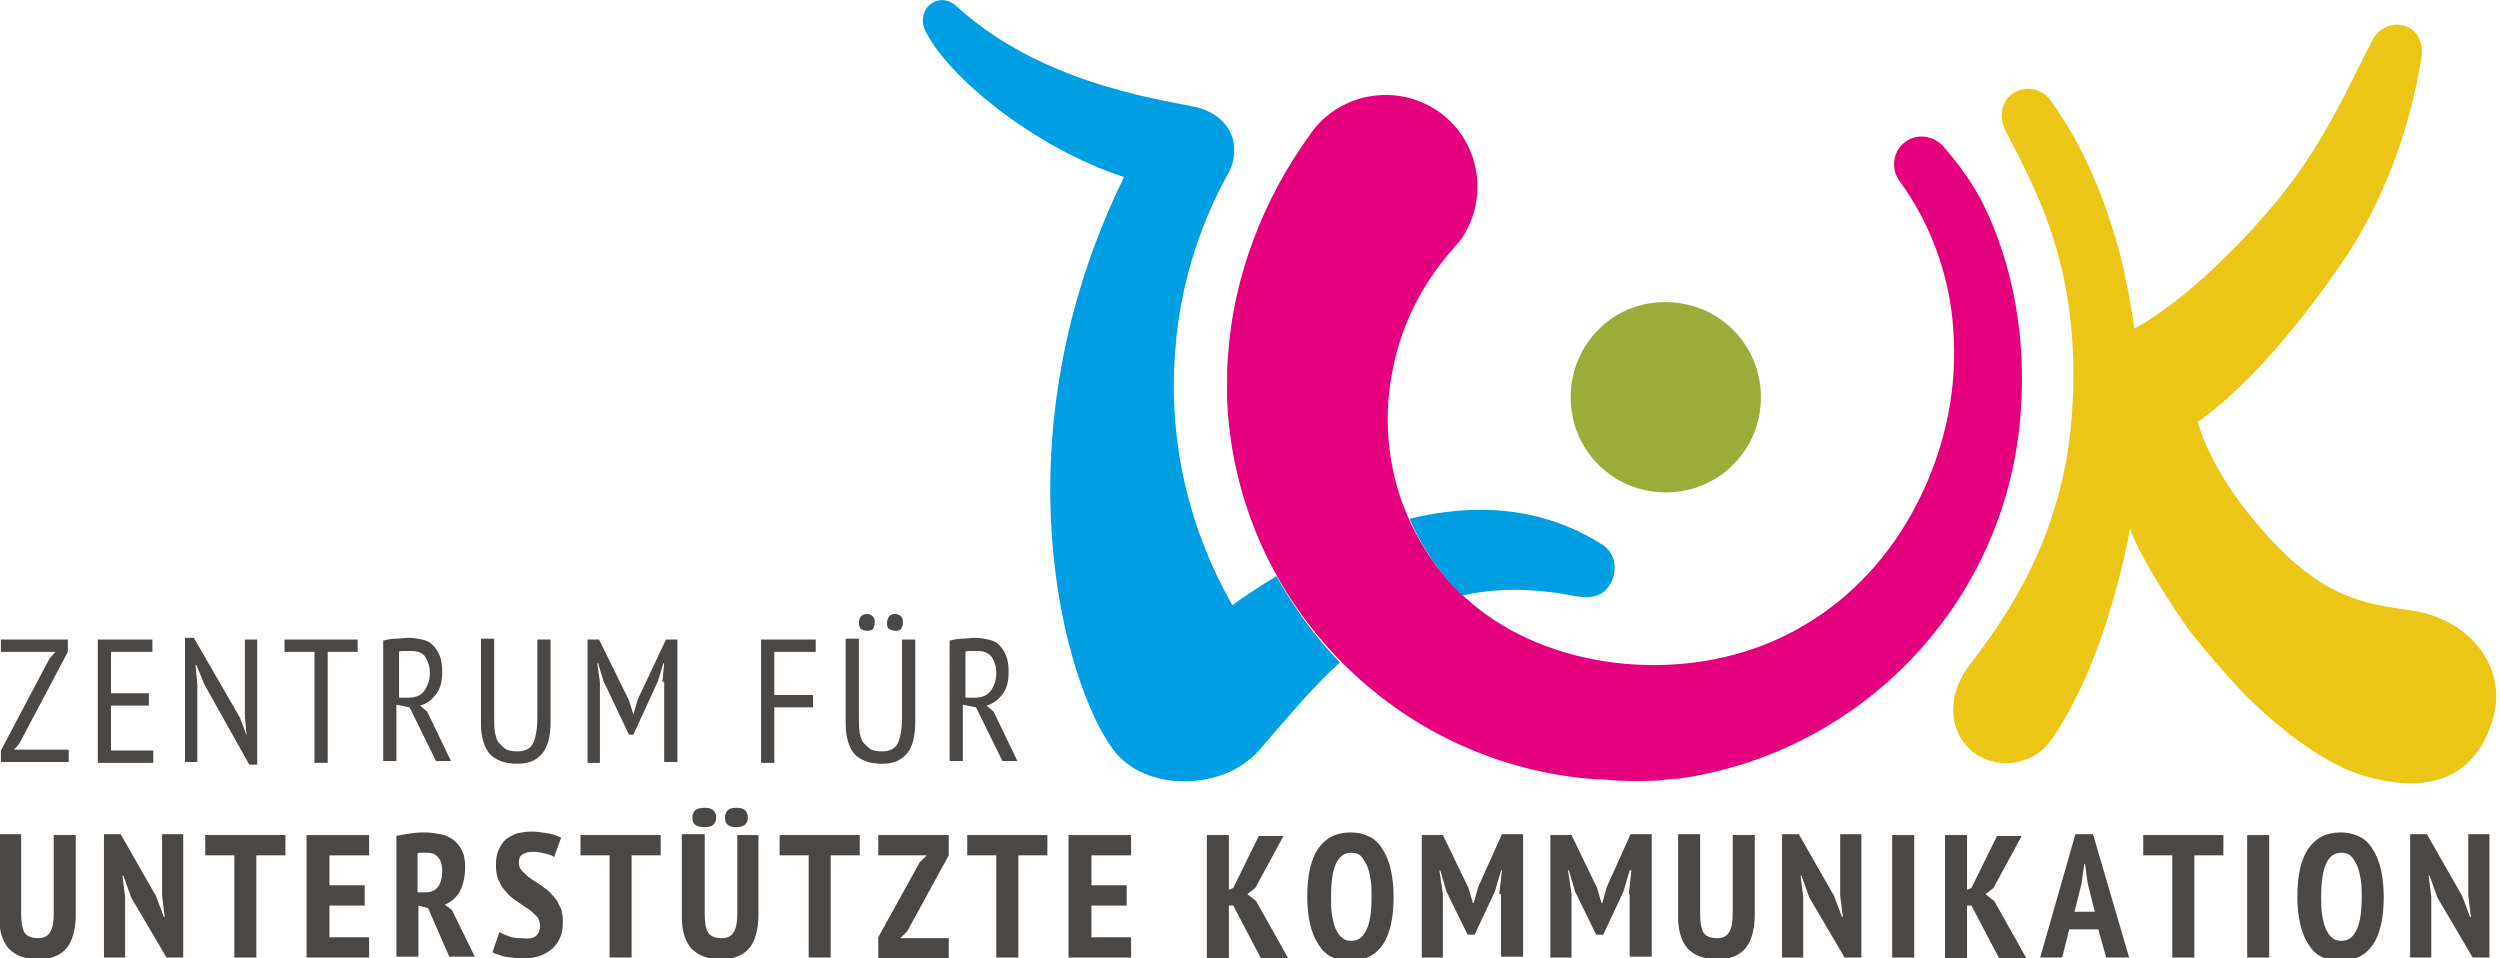 <?xml version="1.0" encoding="utf-8"?>
<!-- Generator: Adobe Illustrator 24.2.1, SVG Export Plug-In . SVG Version: 6.00 Build 0)  -->
<svg version="1.1" id="Ebene_1" xmlns="http://www.w3.org/2000/svg" xmlns:xlink="http://www.w3.org/1999/xlink" x="0px" y="0px"
	 viewBox="0 0 283.8 108.8" style="enable-background:new 0 0 283.8 108.8;" xml:space="preserve">
<style type="text/css">
	.st0{fill:#9CAC3B;}
	.st1{fill:#E5007E;}
	.st2{fill:#ECC617;}
	.st3{fill:#009EE2;}
	.st4{fill:#4A4744;}
</style>
<g>
	<path class="st0" d="M178.3,45.1c0,6,4.8,10.8,10.8,10.8c6,0,10.8-4.8,10.8-10.8c0-6-4.8-10.8-10.8-10.8
		C183.1,34.2,178.3,39.1,178.3,45.1"/>
	<path class="st1" d="M188.3,88.6c0.7-0.1,1.5-0.2,2.2-0.2c20.8-2.9,37.4-20,38.9-41.7c0.6-8.3-0.8-16.5-4.3-23.6
		c-1.2-2.4-2.8-4.5-4.5-6.5c-1.1-1.2-3-1.5-4.3-0.5c-1.4,1-1.7,3-0.7,4.4l0,0c3.9,5.3,6,11.7,6.2,18.1c0.3,6.5-1.3,13-4.2,18.6
		c-2.9,5.7-7.3,10.5-12.5,13.6c-5.2,3.2-11.3,4.7-17.4,4.7c-6.2,0-12.3-1.6-17.1-4.5c-4.9-2.9-8.6-7.3-10.8-12.4
		c-2.2-5-2.8-10.8-1.8-16.1c0.9-5.3,3.4-10.3,7-14.3c0.2-0.3,0.4-0.5,0.7-0.8c3.4-4.7,2.4-11.2-2.2-14.6c-4.7-3.4-11.2-2.4-14.6,2.2
		l-0.2,0.3c-5.3,7.3-8.7,16.1-9.3,25.1c-0.1,1-0.1,2-0.1,3.1c0,0.3,0,0.6,0,0.9c0,0.3,0,0.6,0,0.9c0.9,22.4,18.3,41,41,43.1l1.9,0.1
		C184.2,88.7,186.3,88.7,188.3,88.6"/>
	<path class="st2" d="M223.5,75.6c-2.8,3.8-2.1,8,0.8,10c2.9,1.9,6.8,1.1,8.7-1.8c3.3-4.9,5.6-10.9,7.3-17.2
		c0.6-2.2,1.1-4.4,1.5-6.6c1.2,3.6,6.2,10.9,6.9,11.8c0.7,0.9,5.2,6.3,6.9,7.8c3.4,3.3,8.6,7.4,13.2,8.6c8.8,2.4,12.9-1.5,14.3-7
		c1.4-5.5-2.7-10.5-8.3-11.7c-4.4-0.9-9.3-0.5-16-7.2c-7.4-7.5-9.1-13.6-9.3-14.4c0.8-0.6,7.2-4.8,16.1-17.7c4.9-7,8-15.5,9.3-23.8
		c0.2-1.3-0.3-2.7-1.5-3.3c-1.5-0.7-3.2-0.1-4,1.3c-2.7,5.1-5.7,12.5-12.1,19.8c-8.5,9.8-14.8,13-15,13.1c-0.4-2.9-1-5.9-1.7-8.7
		c-1.7-6.2-4.1-12.1-7.9-17.3c-1-1.3-2.8-1.6-4.2-0.7c-1.4,1-1.6,2.8-0.8,4.3c3.3,6.5,8.7,15.6,7.5,32.2
		C234.2,61.3,227.4,70.5,223.5,75.6"/>
	<path class="st3" d="M166,67.6c3.6-0.8,7.7-0.9,12.4,0c1.6,0.3,3.2,0.4,4.2-1c1.1-1.5,0.9-3.7-0.6-4.7c-7-4.5-14.7-4.8-22-3
		C161.4,62.1,163.4,65.1,166,67.6"/>
	<path class="st3" d="M144.9,65.4c-1.8,1.1-3.5,2.2-5,3.3c-4.8-8.4-7.3-18.3-6.5-28.7c0.6-8.8,3.5-15.7,5.9-20.1
		c0.6-1,0.8-1.9,0.8-2.8c0.1-2.6-2-4.5-4.6-5c-5.1-1-17.6-3-26.7-11.2c-0.8-0.8-1.9-1.2-2.9-0.6c-1.1,0.6-1.4,2-0.9,3.1
		c2.4,5.1,12.2,13.3,22.6,16.7c-14.6,29.8-6.8,57.4-1.3,64.9c3.6,5,12.6,4.8,16.6,0.2c2.9-3.3,5.8-6.9,9.2-10
		C149.3,72.3,146.9,69,144.9,65.4"/>
	<g>
		<path class="st4" d="M0.1,85.2l5.5-10.4L6.3,74H0.1v-1.4h7.6V74L2.2,84.4l-0.6,0.7h6.2v1.4H0.1V85.2z"/>
	</g>
	<g>
		<path class="st4" d="M11.1,72.6h6.2V74h-4.7v4.7h4.3v1.4h-4.3v5.1h4.8v1.4h-6.3V72.6z"/>
		<path class="st4" d="M23.2,77.7l-0.9-2.2h-0.1l0.2,2.2v8.8h-1.4V72.4H22l5.2,9l0.8,2.1H28l-0.2-2.1v-8.8h1.4v14.2h-0.9L23.2,77.7z
			"/>
		<path class="st4" d="M40.6,74h-3.4v12.6h-1.5V74h-3.4v-1.4h8.3V74z"/>
		<path class="st4" d="M43.6,72.7c0.4-0.1,0.9-0.2,1.4-0.2c0.5,0,1-0.1,1.4-0.1c0.5,0,1,0.1,1.5,0.2c0.5,0.1,0.9,0.3,1.2,0.6
			c0.3,0.3,0.6,0.7,0.8,1.2c0.2,0.5,0.3,1.1,0.3,1.8c0,1.1-0.2,2-0.7,2.6c-0.5,0.7-1.1,1.1-1.8,1.3l0.8,0.7l2.7,5.6h-1.7l-3-6.1
			l-1.5-0.3v6.4h-1.5V72.7z M45.1,79.2h1.2c0.8,0,1.4-0.2,1.8-0.7c0.4-0.5,0.7-1.2,0.7-2.1c0-0.7-0.2-1.3-0.5-1.8s-0.9-0.7-1.6-0.7
			c-0.3,0-0.5,0-0.8,0s-0.5,0-0.6,0.1V79.2z"/>
		<path class="st4" d="M61.1,72.6h1.4v9.3c0,1.7-0.3,2.9-1,3.7c-0.7,0.8-1.6,1.1-2.8,1.1c-1.4,0-2.4-0.4-3.1-1.1
			c-0.6-0.7-1-1.9-1-3.4v-9.7h1.5v8.9c0,0.7,0,1.3,0.1,1.8c0.1,0.5,0.2,0.9,0.5,1.2s0.5,0.5,0.8,0.7c0.3,0.1,0.7,0.2,1.2,0.2
			c0.9,0,1.5-0.3,1.8-0.9c0.3-0.6,0.5-1.6,0.5-2.9V72.6z"/>
		<path class="st4" d="M75.2,77.4l0.2-2.1h-0.1l-0.6,2l-2.8,6.1h-0.5l-2.9-6.1l-0.6-2h-0.1l0.3,2.1v9.2h-1.4V72.6h1.3l3.4,6.9
			l0.5,1.6h0l0.5-1.7l3.2-6.8h1.3v13.9h-1.5V77.4z"/>
		<path class="st4" d="M86.4,72.6h6.2V74h-4.7v4.9h4.4v1.4h-4.4v6.3h-1.5V72.6z"/>
		<path class="st4" d="M102.5,72.6h1.4v9.3c0,1.7-0.3,2.9-1,3.7c-0.7,0.8-1.6,1.1-2.8,1.1c-1.4,0-2.4-0.4-3.1-1.1
			c-0.6-0.7-1-1.9-1-3.4v-9.7h1.5v8.9c0,0.7,0,1.3,0.1,1.8c0.1,0.5,0.2,0.9,0.5,1.2s0.5,0.5,0.8,0.7c0.3,0.1,0.7,0.2,1.2,0.2
			c0.9,0,1.5-0.3,1.8-0.9c0.3-0.6,0.5-1.6,0.5-2.9V72.6z M97.5,70.7c0-0.3,0.1-0.5,0.2-0.7c0.2-0.2,0.4-0.3,0.7-0.3
			c0.3,0,0.5,0.1,0.7,0.3c0.2,0.2,0.2,0.4,0.2,0.7c0,0.3-0.1,0.5-0.2,0.7c-0.2,0.2-0.4,0.2-0.7,0.2c-0.3,0-0.5-0.1-0.7-0.2
			C97.6,71.2,97.5,71,97.5,70.7z M100.7,70.7c0-0.3,0.1-0.5,0.2-0.7c0.2-0.2,0.4-0.3,0.7-0.3c0.3,0,0.5,0.1,0.7,0.3
			c0.2,0.2,0.2,0.4,0.2,0.7c0,0.3-0.1,0.5-0.2,0.7c-0.2,0.2-0.4,0.2-0.7,0.2c-0.3,0-0.5-0.1-0.7-0.2C100.7,71.2,100.7,71,100.7,70.7
			z"/>
		<path class="st4" d="M107.9,72.7c0.4-0.1,0.9-0.2,1.4-0.2c0.5,0,1-0.1,1.4-0.1c0.5,0,1,0.1,1.5,0.2c0.5,0.1,0.9,0.3,1.2,0.6
			c0.3,0.3,0.6,0.7,0.8,1.2c0.2,0.5,0.3,1.1,0.3,1.8c0,1.1-0.2,2-0.7,2.6c-0.5,0.7-1.1,1.1-1.8,1.3l0.8,0.7l2.7,5.6h-1.7l-3-6.1
			l-1.5-0.3v6.4h-1.5V72.7z M109.4,79.2h1.2c0.8,0,1.4-0.2,1.8-0.7c0.4-0.5,0.7-1.2,0.7-2.1c0-0.7-0.2-1.3-0.5-1.8
			c-0.4-0.5-0.9-0.7-1.6-0.7c-0.3,0-0.5,0-0.8,0c-0.3,0-0.5,0-0.6,0.1V79.2z"/>
	</g>
	<g>
		<path class="st4" d="M6.2,94.8h2.4v9c0,1.8-0.4,3.1-1.1,3.9c-0.7,0.8-1.8,1.2-3.1,1.2c-1.5,0-2.6-0.4-3.4-1.2
			c-0.7-0.8-1.1-2-1.1-3.6v-9.4h2.5v8.9c0,1.1,0.1,1.8,0.4,2.3c0.3,0.4,0.8,0.6,1.5,0.6c0.7,0,1.1-0.2,1.4-0.7
			c0.3-0.5,0.4-1.2,0.4-2.2V94.8z"/>
		<path class="st4" d="M14.9,101.9l-0.9-2.5h-0.1l0.3,2.4v6.9h-2.4v-14h1.9l4,7l0.9,2.4h0.1l-0.3-2.4v-7h2.4v14h-1.9L14.9,101.9z"/>
		<path class="st4" d="M32.4,97.1h-3.3v11.6h-2.5V97.1h-3.3v-2.3h9.1V97.1z"/>
		<path class="st4" d="M34.9,94.8h7v2.3h-4.5v3.4h4v2.3h-4v3.6h4.5v2.3h-7.1V94.8z"/>
		<path class="st4" d="M44.9,94.9c0.5-0.1,1.1-0.2,1.8-0.3c0.6-0.1,1.2-0.1,1.6-0.1c0.6,0,1.1,0.1,1.7,0.2c0.5,0.1,1,0.3,1.4,0.6
			c0.4,0.3,0.8,0.7,1,1.2c0.3,0.5,0.4,1.2,0.4,1.9c0,1.1-0.2,2-0.6,2.8c-0.4,0.7-1,1.2-1.7,1.5l0.8,0.6l2.6,5.3H51l-2.4-5.5
			l-1.1-0.3v5.8h-2.5V94.9z M47.4,101.3h0.9c0.6,0,1.1-0.2,1.4-0.6c0.3-0.4,0.5-1,0.5-1.8c0-0.6-0.1-1.1-0.4-1.5
			c-0.3-0.4-0.7-0.6-1.3-0.6c-0.2,0-0.4,0-0.6,0c-0.2,0-0.4,0-0.5,0.1V101.3z"/>
		<path class="st4" d="M61.3,105.1c0-0.4-0.1-0.8-0.4-1.1c-0.3-0.3-0.6-0.6-0.9-0.8s-0.8-0.5-1.2-0.8c-0.4-0.3-0.9-0.6-1.2-1
			c-0.4-0.4-0.7-0.8-0.9-1.3c-0.3-0.5-0.4-1.1-0.4-1.9c0-0.7,0.1-1.3,0.3-1.7c0.2-0.5,0.5-0.9,0.8-1.2c0.4-0.3,0.8-0.5,1.3-0.7
			c0.5-0.1,1-0.2,1.6-0.2c0.7,0,1.3,0.1,1.9,0.2c0.6,0.1,1.1,0.3,1.5,0.5l-0.8,2.2c-0.2-0.2-0.6-0.3-1-0.4c-0.4-0.1-0.9-0.2-1.4-0.2
			c-0.5,0-0.9,0.1-1.2,0.3c-0.3,0.2-0.4,0.5-0.4,0.9c0,0.4,0.1,0.7,0.4,1c0.3,0.3,0.6,0.6,0.9,0.8c0.4,0.3,0.8,0.5,1.2,0.8
			c0.4,0.3,0.9,0.6,1.2,1c0.4,0.4,0.7,0.8,0.9,1.3c0.3,0.5,0.4,1.1,0.4,1.8s-0.1,1.3-0.3,1.8c-0.2,0.5-0.5,0.9-0.9,1.3
			c-0.4,0.3-0.8,0.6-1.4,0.8s-1.1,0.3-1.8,0.3c-0.8,0-1.5-0.1-2.2-0.2c-0.6-0.2-1.1-0.3-1.4-0.5l0.8-2.3c0.3,0.2,0.6,0.3,1.1,0.5
			c0.5,0.2,1,0.2,1.5,0.2C60.6,106.7,61.3,106.2,61.3,105.1z"/>
		<path class="st4" d="M75,97.1h-3.3v11.6h-2.5V97.1h-3.3v-2.3H75V97.1z"/>
		<path class="st4" d="M83.7,94.8h2.4v9c0,1.8-0.4,3.1-1.1,3.9c-0.7,0.8-1.8,1.2-3.1,1.2c-1.5,0-2.6-0.4-3.4-1.2
			c-0.7-0.8-1.1-2-1.1-3.6v-9.4H80v8.9c0,1.1,0.1,1.8,0.4,2.3c0.3,0.4,0.8,0.6,1.5,0.6c0.7,0,1.1-0.2,1.4-0.7
			c0.3-0.5,0.4-1.2,0.4-2.2V94.8z M78.6,92.8c0-0.3,0.1-0.6,0.3-0.8s0.6-0.3,1.1-0.3c0.5,0,0.8,0.1,1,0.3c0.2,0.2,0.3,0.5,0.3,0.8
			c0,0.3-0.1,0.6-0.3,0.8c-0.2,0.2-0.5,0.3-1,0.3c-0.5,0-0.9-0.1-1.1-0.3C78.7,93.5,78.6,93.2,78.6,92.8z M82.3,92.8
			c0-0.3,0.1-0.6,0.3-0.8c0.2-0.2,0.5-0.3,1-0.3c0.5,0,0.8,0.1,1,0.3s0.3,0.5,0.3,0.8c0,0.3-0.1,0.6-0.3,0.8c-0.2,0.2-0.6,0.3-1,0.3
			c-0.5,0-0.8-0.1-1-0.3C82.4,93.5,82.3,93.2,82.3,92.8z"/>
		<path class="st4" d="M97.6,97.1h-3.3v11.6h-2.5V97.1h-3.3v-2.3h9.1V97.1z"/>
		<path class="st4" d="M99.7,106.4l4.7-8.5l0.8-0.8h-5.5v-2.3h8v2.3l-4.7,8.6l-0.8,0.8h5.5v2.3h-8V106.4z"/>
		<path class="st4" d="M118.9,97.1h-3.3v11.6h-2.5V97.1h-3.3v-2.3h9.1V97.1z"/>
		<path class="st4" d="M121.4,94.8h7v2.3h-4.5v3.4h4v2.3h-4v3.6h4.5v2.3h-7.1V94.8z"/>
		<path class="st4" d="M140,102.8h-0.5v6H137V94.8h2.5v6.2l0.5-0.2l2.9-5.9h2.8l-3.2,5.9l-0.9,0.7l1,0.8l3.7,6.6h-3.1L140,102.8z"/>
		<path class="st4" d="M148.4,101.8c0-2.4,0.4-4.2,1.2-5.4c0.8-1.2,2-1.9,3.7-1.9c0.9,0,1.6,0.2,2.2,0.5c0.6,0.3,1.1,0.8,1.5,1.5
			c0.4,0.6,0.7,1.4,0.9,2.3c0.2,0.9,0.3,1.9,0.3,3c0,2.4-0.4,4.2-1.2,5.4c-0.8,1.2-2.1,1.9-3.7,1.9c-0.9,0-1.6-0.2-2.2-0.5
			c-0.6-0.3-1.1-0.8-1.5-1.5c-0.4-0.6-0.7-1.4-0.9-2.3C148.5,103.9,148.4,102.9,148.4,101.8z M151.1,101.8c0,0.7,0,1.4,0.1,2
			c0.1,0.6,0.2,1.1,0.4,1.6c0.2,0.4,0.4,0.8,0.7,1c0.3,0.3,0.6,0.4,1.1,0.4c0.8,0,1.3-0.4,1.7-1.2c0.4-0.8,0.6-2,0.6-3.8
			c0-0.7,0-1.3-0.1-1.9c-0.1-0.6-0.2-1.1-0.4-1.6c-0.2-0.4-0.4-0.8-0.7-1.1c-0.3-0.3-0.7-0.4-1.1-0.4
			C151.8,96.8,151.1,98.5,151.1,101.8z"/>
		<path class="st4" d="M170.2,101.5l0.3-2.7h-0.1l-0.7,2.4l-2.3,4.9h-0.8l-2.4-4.9l-0.7-2.4h-0.1l0.4,2.7v7.2h-2.4V94.8h2.4l2.9,6
			l0.5,1.7h0.1l0.5-1.8l2.7-6h2.4v13.9h-2.5V101.5z"/>
		<path class="st4" d="M184.9,101.5l0.3-2.7H185l-0.7,2.4l-2.3,4.9h-0.8l-2.4-4.9l-0.7-2.4h-0.1l0.4,2.7v7.2h-2.4V94.8h2.4l2.9,6
			l0.5,1.7h0.1l0.5-1.8l2.7-6h2.4v13.9h-2.5V101.5z"/>
		<path class="st4" d="M196.8,94.8h2.4v9c0,1.8-0.4,3.1-1.1,3.9c-0.7,0.8-1.8,1.2-3.1,1.2c-1.5,0-2.6-0.4-3.4-1.2
			c-0.7-0.8-1.1-2-1.1-3.6v-9.4h2.5v8.9c0,1.1,0.1,1.8,0.4,2.3c0.3,0.4,0.8,0.6,1.5,0.6c0.7,0,1.1-0.2,1.4-0.7
			c0.3-0.5,0.4-1.2,0.4-2.2V94.8z"/>
		<path class="st4" d="M205.4,101.9l-0.9-2.5h-0.1l0.3,2.4v6.9h-2.4v-14h1.9l4,7l0.9,2.4h0.1l-0.3-2.4v-7h2.4v14h-1.9L205.4,101.9z"
			/>
		<path class="st4" d="M214.8,94.8h2.5v13.9h-2.5V94.8z"/>
		<path class="st4" d="M223.8,102.8h-0.5v6h-2.5V94.8h2.5v6.2l0.5-0.2l2.9-5.9h2.8l-3.2,5.9l-0.9,0.7l1,0.8l3.7,6.6H227L223.8,102.8
			z"/>
		<path class="st4" d="M238.2,105.5h-3.3l-0.8,3.2h-2.5l4-14h2l4.1,14h-2.6L238.2,105.5z M235.5,103.5h2.3l-0.8-3.2l-0.3-2.2h-0.1
			l-0.3,2.2L235.5,103.5z"/>
		<path class="st4" d="M252.4,97.1h-3.3v11.6h-2.5V97.1h-3.3v-2.3h9.1V97.1z"/>
		<path class="st4" d="M255.1,94.8h2.5v13.9h-2.5V94.8z"/>
		<path class="st4" d="M260.8,101.8c0-2.4,0.4-4.2,1.2-5.4c0.8-1.2,2-1.9,3.7-1.9c0.9,0,1.6,0.2,2.2,0.5c0.6,0.3,1.1,0.8,1.5,1.5
			c0.4,0.6,0.7,1.4,0.9,2.3c0.2,0.9,0.3,1.9,0.3,3c0,2.4-0.4,4.2-1.2,5.4c-0.8,1.2-2.1,1.9-3.7,1.9c-0.9,0-1.6-0.2-2.2-0.5
			c-0.6-0.3-1.1-0.8-1.5-1.5c-0.4-0.6-0.7-1.4-0.9-2.3C260.9,103.9,260.8,102.9,260.8,101.8z M263.5,101.8c0,0.7,0,1.4,0.1,2
			c0.1,0.6,0.2,1.1,0.4,1.6c0.2,0.4,0.4,0.8,0.7,1c0.3,0.3,0.6,0.4,1.1,0.4c0.8,0,1.3-0.4,1.7-1.2c0.4-0.8,0.6-2,0.6-3.8
			c0-0.7,0-1.3-0.1-1.9c-0.1-0.6-0.2-1.1-0.4-1.6c-0.2-0.4-0.4-0.8-0.7-1.1c-0.3-0.3-0.7-0.4-1.1-0.4
			C264.2,96.8,263.5,98.5,263.5,101.8z"/>
		<path class="st4" d="M276.7,101.9l-0.9-2.5h-0.1l0.3,2.4v6.9h-2.4v-14h1.9l4,7l0.9,2.4h0.1l-0.3-2.4v-7h2.4v14h-1.9L276.7,101.9z"
			/>
	</g>
</g>
</svg>
